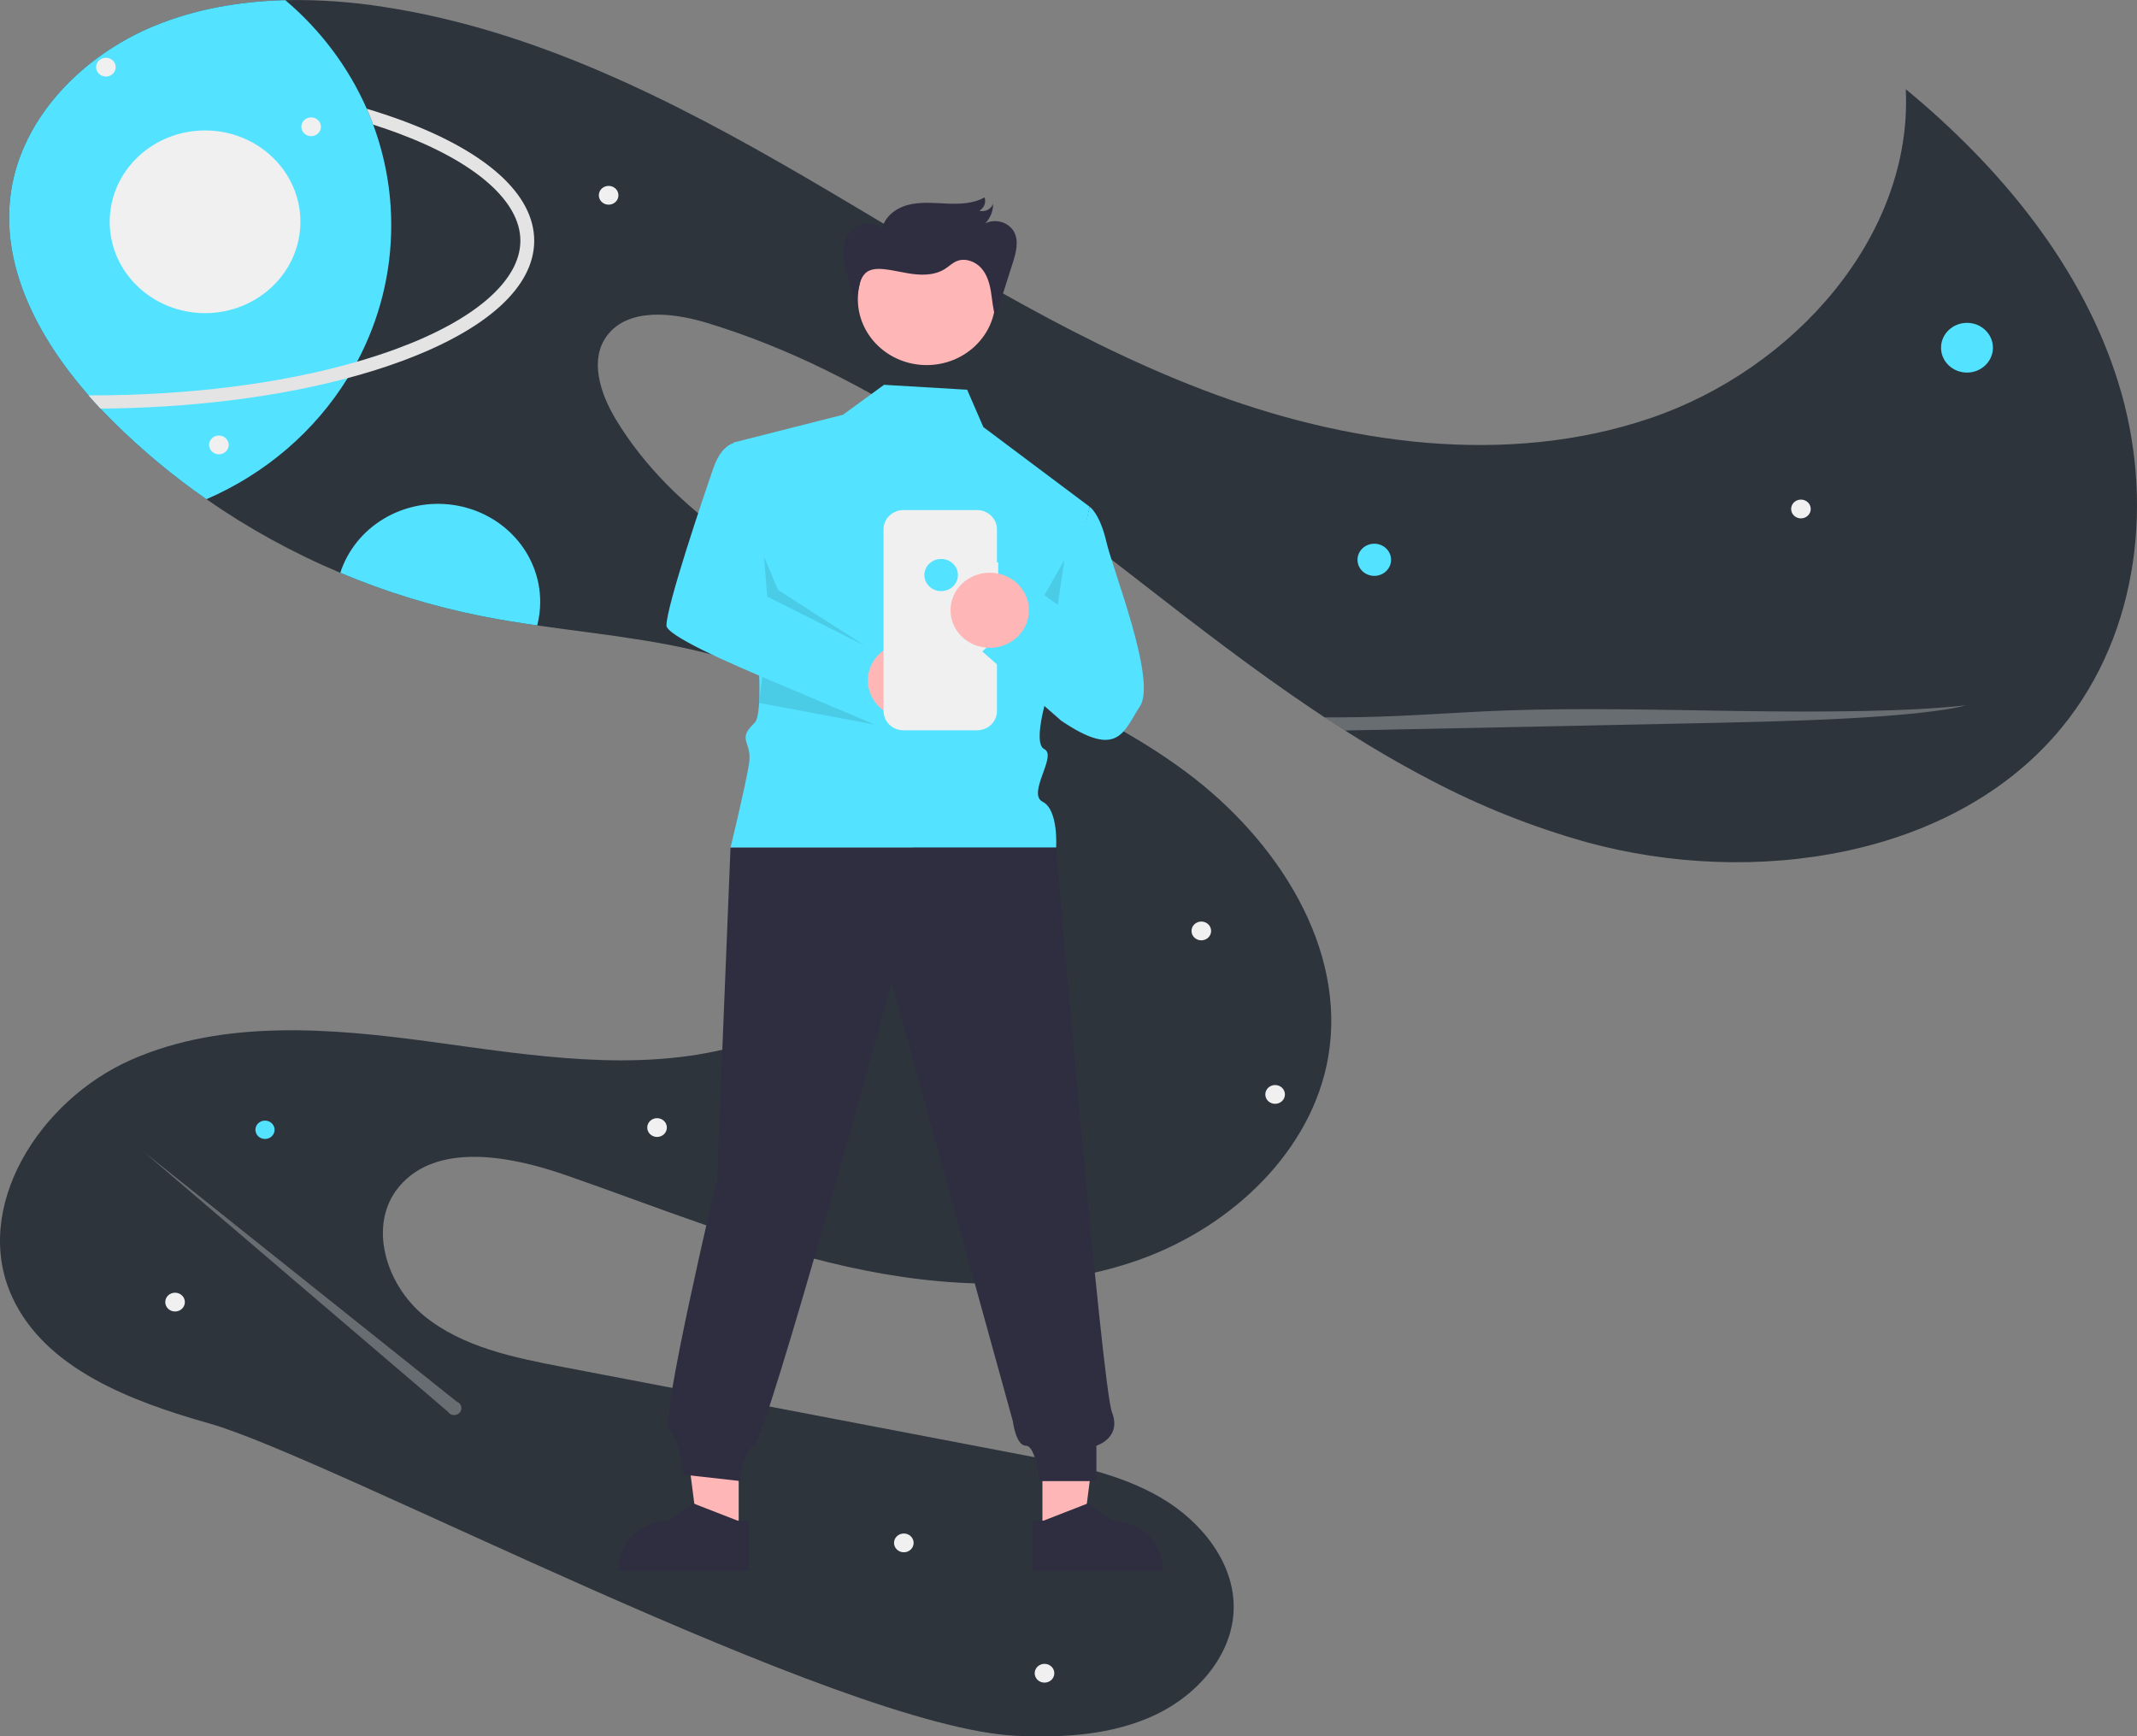 <svg width="635" height="516" viewBox="0 0 635 516" fill="none" xmlns="http://www.w3.org/2000/svg">
<rect x="0" y="0" width="635" height="516" fill="#808080" stroke="none"/>
<g clip-path="url(#clip0_2_37)">
<path d="M612.777 216.024C581.021 254.927 521.1 263.836 471.521 250.286C455.298 245.744 439.648 239.503 424.853 231.674C416.26 227.204 407.872 222.3 399.655 217.074C397.634 215.794 395.612 214.494 393.611 213.168C392.248 212.275 390.888 211.371 389.534 210.457C372.566 199.02 356.264 186.475 340.235 174.001C300.222 142.864 259.112 110.768 209.95 95.912C199.822 92.852 186.719 91.421 180.456 99.64C175.022 106.776 178.338 116.88 182.937 124.535C199.993 152.889 230.954 170.791 261.942 184.558C292.93 198.325 325.755 209.478 352.693 229.606C379.631 249.735 400.197 281.726 394.687 314.018C389.938 341.847 366.221 364.457 338.645 374.311C311.07 384.158 280.314 382.786 251.649 376.392C222.984 369.991 195.772 358.824 168.107 349.2C151.428 343.39 129.622 339.372 118.555 352.666C109.208 363.899 114.58 381.618 125.963 390.966C137.345 400.315 152.75 403.446 167.449 406.256C213.089 414.987 258.728 423.716 304.368 432.443C318.368 435.115 332.697 437.912 344.895 445.028C357.093 452.138 366.933 464.559 366.584 478.234C366.234 491.712 355.935 503.62 343.312 509.588C330.696 515.549 316.127 516.468 302.072 515.825C249.402 513.409 98.401 433.244 62.184 422.996C38.912 416.418 13.468 406.755 3.654 385.497C-8.564 359.034 11.542 327.017 38.987 314.931C66.426 302.838 98.236 305.517 128.142 309.587C158.047 313.657 188.939 318.837 218.05 311.104C247.161 303.37 273.832 278.161 270.961 249.354C268.459 224.289 244.893 205.402 220.092 197.077C200.678 190.558 180.024 188.786 159.63 185.851C153.97 185.044 148.33 184.138 142.745 183.022C128.442 180.151 114.49 175.86 101.115 170.22C87.079 164.314 73.745 156.982 61.341 148.352C51.448 141.479 42.202 133.788 33.711 125.368C32.416 124.082 31.134 122.766 29.866 121.423C28.66 120.136 27.468 118.823 26.303 117.484C11.145 100.133 -0.053 78.764 3.305 56.745C6.656 34.785 24.521 16.502 45.792 7.718C58.086 2.643 71.346 0.372 84.771 0.044C94.587 -0.144 104.4 0.533 114.087 2.066C158.911 8.933 199.986 29.796 238.78 52.386C277.566 74.976 315.366 99.772 357.531 115.875C399.697 131.986 447.693 138.807 490.468 124.239C533.243 109.678 568.384 69.947 566.294 26.507C594.665 49.911 618.773 79.329 629.45 113.703C640.126 148.076 635.836 187.768 612.777 216.024Z" fill="#2D343C"/>
<path d="M408.364 171.129C411.118 171.129 413.351 168.99 413.351 166.351C413.351 163.713 411.118 161.574 408.364 161.574C405.61 161.574 403.377 163.713 403.377 166.351C403.377 168.99 405.61 171.129 408.364 171.129Z" fill="#53E2FF"/>
<path d="M584.48 110.715C588.739 110.715 592.191 107.408 592.191 103.328C592.191 99.248 588.739 95.941 584.48 95.941C580.222 95.941 576.77 99.248 576.77 103.328C576.77 107.408 580.222 110.715 584.48 110.715Z" fill="#53E2FF"/>
<path d="M78.746 338.456C80.319 338.456 81.595 337.234 81.595 335.727C81.595 334.219 80.319 332.997 78.746 332.997C77.172 332.997 75.897 334.219 75.897 335.727C75.897 337.234 77.172 338.456 78.746 338.456Z" fill="#53E2FF"/>
<path d="M160.521 178.826C160.523 181.194 160.224 183.553 159.63 185.851C153.97 185.043 148.33 184.137 142.745 183.021C128.442 180.151 114.49 175.86 101.115 170.22C103.265 163.567 107.835 157.873 113.994 154.173C120.153 150.472 127.493 149.01 134.681 150.051C141.869 151.093 148.43 154.569 153.171 159.849C157.912 165.128 160.52 171.862 160.521 178.826Z" fill="#53E2FF"/>
<path d="M535.14 154.043C536.75 154.043 538.054 152.794 538.054 151.252C538.054 149.71 536.75 148.461 535.14 148.461C533.531 148.461 532.227 149.71 532.227 151.252C532.227 152.794 533.531 154.043 535.14 154.043Z" fill="#F0F0F0"/>
<path d="M268.567 461.283C270.177 461.283 271.481 460.033 271.481 458.491C271.481 456.95 270.177 455.7 268.567 455.7C266.958 455.7 265.654 456.95 265.654 458.491C265.654 460.033 266.958 461.283 268.567 461.283Z" fill="#F0F0F0"/>
<path d="M310.369 500.016C311.979 500.016 313.283 498.766 313.283 497.224C313.283 495.683 311.979 494.433 310.369 494.433C308.76 494.433 307.456 495.683 307.456 497.224C307.456 498.766 308.76 500.016 310.369 500.016Z" fill="#F0F0F0"/>
<path d="M52.02 389.725C53.629 389.725 54.934 388.475 54.934 386.933C54.934 385.392 53.629 384.142 52.02 384.142C50.411 384.142 49.106 385.392 49.106 386.933C49.106 388.475 50.411 389.725 52.02 389.725Z" fill="#F0F0F0"/>
<path d="M195.243 337.862C196.852 337.862 198.157 336.612 198.157 335.07C198.157 333.529 196.852 332.279 195.243 332.279C193.634 332.279 192.329 333.529 192.329 335.07C192.329 336.612 193.634 337.862 195.243 337.862Z" fill="#F0F0F0"/>
<path d="M180.852 60.821C182.461 60.821 183.766 59.572 183.766 58.03C183.766 56.488 182.461 55.239 180.852 55.239C179.243 55.239 177.938 56.488 177.938 58.03C177.938 59.572 179.243 60.821 180.852 60.821Z" fill="#F0F0F0"/>
<path d="M356.968 279.434C358.577 279.434 359.882 278.184 359.882 276.642C359.882 275.101 358.577 273.851 356.968 273.851C355.359 273.851 354.054 275.101 354.054 276.642C354.054 278.184 355.359 279.434 356.968 279.434Z" fill="#F0F0F0"/>
<path d="M378.897 328.014C380.506 328.014 381.811 326.765 381.811 325.223C381.811 323.681 380.506 322.432 378.897 322.432C377.288 322.432 375.983 323.681 375.983 325.223C375.983 326.765 377.288 328.014 378.897 328.014Z" fill="#F0F0F0"/>
<path d="M116.252 66.94C116.274 81.034 112.797 94.931 106.11 107.485C105.226 109.14 104.29 110.766 103.301 112.363C93.508 128.206 78.856 140.772 61.341 148.352C51.448 141.479 42.202 133.788 33.711 125.368C32.416 124.081 31.134 122.766 29.866 121.423C28.66 120.136 27.468 118.823 26.303 117.484C11.145 100.133 -0.053 78.764 3.305 56.745C6.656 34.785 24.521 16.502 45.792 7.718C58.086 2.643 71.346 0.372 84.771 0.044C95.267 8.924 103.542 19.954 108.982 32.317C109.667 33.873 110.297 35.448 110.893 37.044C114.45 46.642 116.262 56.755 116.252 66.94Z" fill="#53E2FF"/>
<path d="M158.739 71.536C158.739 85.21 144.801 97.894 119.487 107.262C114.423 109.14 109.002 110.84 103.301 112.363C81.961 118.061 56.565 121.219 29.866 121.423C28.66 120.136 27.468 118.823 26.303 117.484C26.591 117.49 26.878 117.49 27.166 117.49C56.16 117.49 83.667 113.971 106.11 107.485C110.256 106.284 114.231 104.984 118.007 103.586C141.279 94.979 154.628 83.293 154.628 71.536C154.628 59.778 141.279 48.099 118.007 39.486C115.704 38.632 113.333 37.818 110.893 37.044C110.297 35.448 109.667 33.873 108.982 32.317C112.627 33.407 116.129 34.571 119.487 35.809C144.801 45.177 158.739 57.867 158.739 71.536Z" fill="#E4E4E4"/>
<path d="M31.462 22.745C33.071 22.745 34.375 21.495 34.375 19.953C34.375 18.412 33.071 17.162 31.462 17.162C29.852 17.162 28.548 18.412 28.548 19.953C28.548 21.495 29.852 22.745 31.462 22.745Z" fill="#F0F0F0"/>
<path d="M92.451 40.47C94.061 40.47 95.365 39.22 95.365 37.679C95.365 36.137 94.061 34.887 92.451 34.887C90.842 34.887 89.537 36.137 89.537 37.679C89.537 39.22 90.842 40.47 92.451 40.47Z" fill="#F0F0F0"/>
<path d="M60.928 93.053C76.578 93.053 89.264 80.9 89.264 65.908C89.264 50.916 76.578 38.763 60.928 38.763C45.279 38.763 32.593 50.916 32.593 65.908C32.593 80.9 45.279 93.053 60.928 93.053Z" fill="#F0F0F0"/>
<path opacity="0.3" d="M584.208 209.577C577.848 211.375 563.827 212.702 548.409 213.516C532.997 214.323 516.091 214.678 499.397 215.019C470.178 215.623 440.96 216.229 411.744 216.837C407.728 216.923 403.698 217.002 399.656 217.074C397.634 215.794 395.612 214.494 393.612 213.168C397.196 213.187 400.78 213.168 404.336 213.102C419.529 212.813 432.391 211.677 447.042 211.139C469.588 210.305 493.929 210.962 517.427 211.297C540.925 211.638 567.699 211.513 584.208 209.577Z" fill="#F0F0F0"/>
<path opacity="0.3" d="M135.742 416.524L42.599 342.188L133.086 419.501C133.261 419.784 133.504 420.023 133.795 420.197C134.086 420.372 134.416 420.478 134.758 420.506C135.1 420.534 135.444 420.484 135.762 420.359C136.079 420.235 136.361 420.039 136.584 419.789C136.807 419.539 136.965 419.242 137.044 418.922C137.123 418.602 137.121 418.268 137.039 417.949C136.957 417.63 136.796 417.334 136.571 417.086C136.345 416.838 136.061 416.645 135.742 416.524Z" fill="#F0F0F0"/>
<path d="M65.04 135.005C66.649 135.005 67.954 133.755 67.954 132.214C67.954 130.672 66.649 129.422 65.04 129.422C63.431 129.422 62.126 130.672 62.126 132.214C62.126 133.755 63.431 135.005 65.04 135.005Z" fill="#F0F0F0"/>
<path d="M309.757 455.655L321.809 455.655L327.543 411.12L309.755 411.121L309.757 455.655Z" fill="#FFB6B6"/>
<path d="M306.683 451.885L310.075 451.885L323.319 446.725L330.418 451.885H330.419C334.43 451.885 338.277 453.411 341.114 456.129C343.95 458.846 345.544 462.532 345.544 466.375V466.846L306.683 466.847L306.683 451.885Z" fill="#2F2E41"/>
<path d="M219.5 455.655L207.448 455.655L201.714 411.12L219.502 411.121L219.5 455.655Z" fill="#FFB6B6"/>
<path d="M222.574 466.847L183.713 466.846V466.375C183.713 462.532 185.307 458.846 188.143 456.129C190.98 453.411 194.827 451.885 198.838 451.885H198.839L205.938 446.725L219.182 451.885L222.574 451.885L222.574 466.847Z" fill="#2F2E41"/>
<path d="M262.684 114.353L250.481 123.255L218.064 131.48C218.064 131.48 229.679 209.577 224.197 214.829C218.715 220.081 223.659 220.222 222.558 227.044C221.456 233.867 217.066 251.88 217.066 251.88H313.819C313.819 251.88 314.599 240.685 309.829 238.261C305.06 235.836 314.226 224.521 310.328 222.629C306.43 220.737 311.913 204.325 311.913 204.325L323.793 150.591L292.192 126.905L287.386 115.812L262.684 114.353Z" fill="#53E2FF"/>
<path d="M277.911 184.14C280.243 184.14 282.133 182.329 282.133 180.095C282.133 177.861 280.243 176.05 277.911 176.05C275.579 176.05 273.689 177.861 273.689 180.095C273.689 182.329 275.579 184.14 277.911 184.14Z" fill="#F2F2F2"/>
<path d="M217.066 251.88L213.076 350.302C213.076 350.302 195.85 422.995 198.842 424.907C201.834 426.818 203.102 438.213 203.102 438.213L220.059 440.124C220.059 440.124 220.059 432.48 224.048 429.613C228.038 426.746 264.944 292.013 264.944 292.013L300.948 422.281C300.948 422.281 301.85 429.613 304.842 429.613C307.834 429.613 308.832 440.124 308.832 440.124H325.788V429.613C325.788 429.613 333.407 427.299 330.415 419.655C327.423 412.01 313.819 251.88 313.819 251.88H217.066Z" fill="#2F2E41"/>
<path d="M275.356 108.488C286.649 108.488 295.804 99.718 295.804 88.899C295.804 78.081 286.649 69.31 275.356 69.31C264.063 69.31 254.908 78.081 254.908 88.899C254.908 99.718 264.063 108.488 275.356 108.488Z" fill="#FFB6B6"/>
<path opacity="0.1" d="M310.328 176.869L314.317 179.736L316.312 166.357L310.328 176.869Z" fill="black"/>
<path d="M219.976 131.404C219.976 131.404 214.989 130.448 211.996 139.048C209.004 147.648 198.032 180.137 198.032 185.871C198.032 191.604 266.361 216.901 266.361 216.901L259.251 193.007L227.955 177.271L219.976 131.404Z" fill="#53E2FF"/>
<path d="M269.531 213.358C275.965 213.358 281.18 208.362 281.18 202.198C281.18 196.034 275.965 191.038 269.531 191.038C263.097 191.038 257.881 196.034 257.881 202.198C257.881 208.362 263.097 213.358 269.531 213.358Z" fill="#FFB6B6"/>
<path opacity="0.1" d="M227.043 165.434L227.955 177.27L256.895 191.822L231.155 175.282L227.043 165.434Z" fill="black"/>
<path d="M296.615 167.122H296.239V157.269C296.239 156.52 296.085 155.779 295.786 155.087C295.487 154.395 295.049 153.766 294.496 153.237C293.943 152.707 293.287 152.287 292.565 152C291.843 151.714 291.069 151.566 290.287 151.566H268.497C267.715 151.566 266.941 151.714 266.219 152C265.497 152.287 264.841 152.707 264.288 153.237C263.735 153.766 263.297 154.395 262.998 155.087C262.698 155.779 262.544 156.52 262.544 157.269V211.322C262.544 212.071 262.698 212.813 262.998 213.505C263.297 214.197 263.735 214.825 264.288 215.355C264.841 215.884 265.497 216.304 266.219 216.591C266.941 216.877 267.715 217.025 268.497 217.025H290.287C291.068 217.025 291.843 216.877 292.565 216.591C293.287 216.304 293.943 215.884 294.496 215.355C295.049 214.825 295.487 214.197 295.786 213.505C296.085 212.813 296.239 212.071 296.239 211.322V174.135H296.615V167.122Z" fill="#F0F0F0"/>
<path d="M323.793 150.591C323.793 150.591 326.786 152.502 328.781 161.102C330.776 169.702 343.742 202.191 338.755 209.835C333.768 217.48 332.296 225.639 315.339 214.172L291.875 193.591L308.832 178.302L315.814 183.08L323.793 150.591Z" fill="#53E2FF"/>
<path d="M279.658 175.658C282.413 175.658 284.645 173.519 284.645 170.88C284.645 168.242 282.413 166.103 279.658 166.103C276.904 166.103 274.671 168.242 274.671 170.88C274.671 173.519 276.904 175.658 279.658 175.658Z" fill="#53E2FF"/>
<path d="M294.095 192.508C300.529 192.508 305.745 187.511 305.745 181.347C305.745 175.184 300.529 170.187 294.095 170.187C287.661 170.187 282.446 175.184 282.446 181.347C282.446 187.511 287.661 192.508 294.095 192.508Z" fill="#FFB6B6"/>
<path opacity="0.1" d="M226.494 201.156L259.937 215.328L225.564 208.892L226.494 201.156Z" fill="black"/>
<path d="M254.727 92.803L251.919 82.567C251.187 79.896 250.448 77.171 250.613 74.415C250.777 71.658 251.998 68.813 254.422 67.319C256.847 65.826 260.548 66.178 262.108 68.5C262.405 64.793 265.926 61.941 269.661 60.93C273.397 59.92 277.363 60.32 281.24 60.49C285.118 60.661 289.211 60.542 292.557 58.658C292.812 59.391 292.796 60.185 292.51 60.908C292.224 61.631 291.687 62.237 290.989 62.624C291.821 62.841 292.708 62.748 293.47 62.362C294.233 61.977 294.815 61.328 295.097 60.548C295.122 62.695 294.294 64.771 292.78 66.355C294.224 65.668 295.883 65.521 297.434 65.942C298.986 66.363 300.318 67.321 301.172 68.631C302.88 71.468 301.923 75.03 300.924 78.162L295.795 94.234C295.017 91.791 294.871 89.211 294.455 86.688C294.039 84.165 293.298 81.589 291.56 79.652C289.821 77.715 286.868 76.594 284.398 77.555C283.012 78.095 281.955 79.189 280.704 79.975C278.137 81.587 274.871 81.818 271.821 81.49C268.77 81.162 265.798 80.33 262.748 79.997C260.838 79.789 258.707 79.844 257.266 81.063C256.275 82.049 255.621 83.301 255.39 84.652C254.71 87.345 254.442 90.118 254.596 92.885" fill="#2F2E41"/>
</g>
<defs>
<clipPath id="clip0_2_37">
<rect width="635" height="516" fill="white"/>
</clipPath>
</defs>
</svg>
